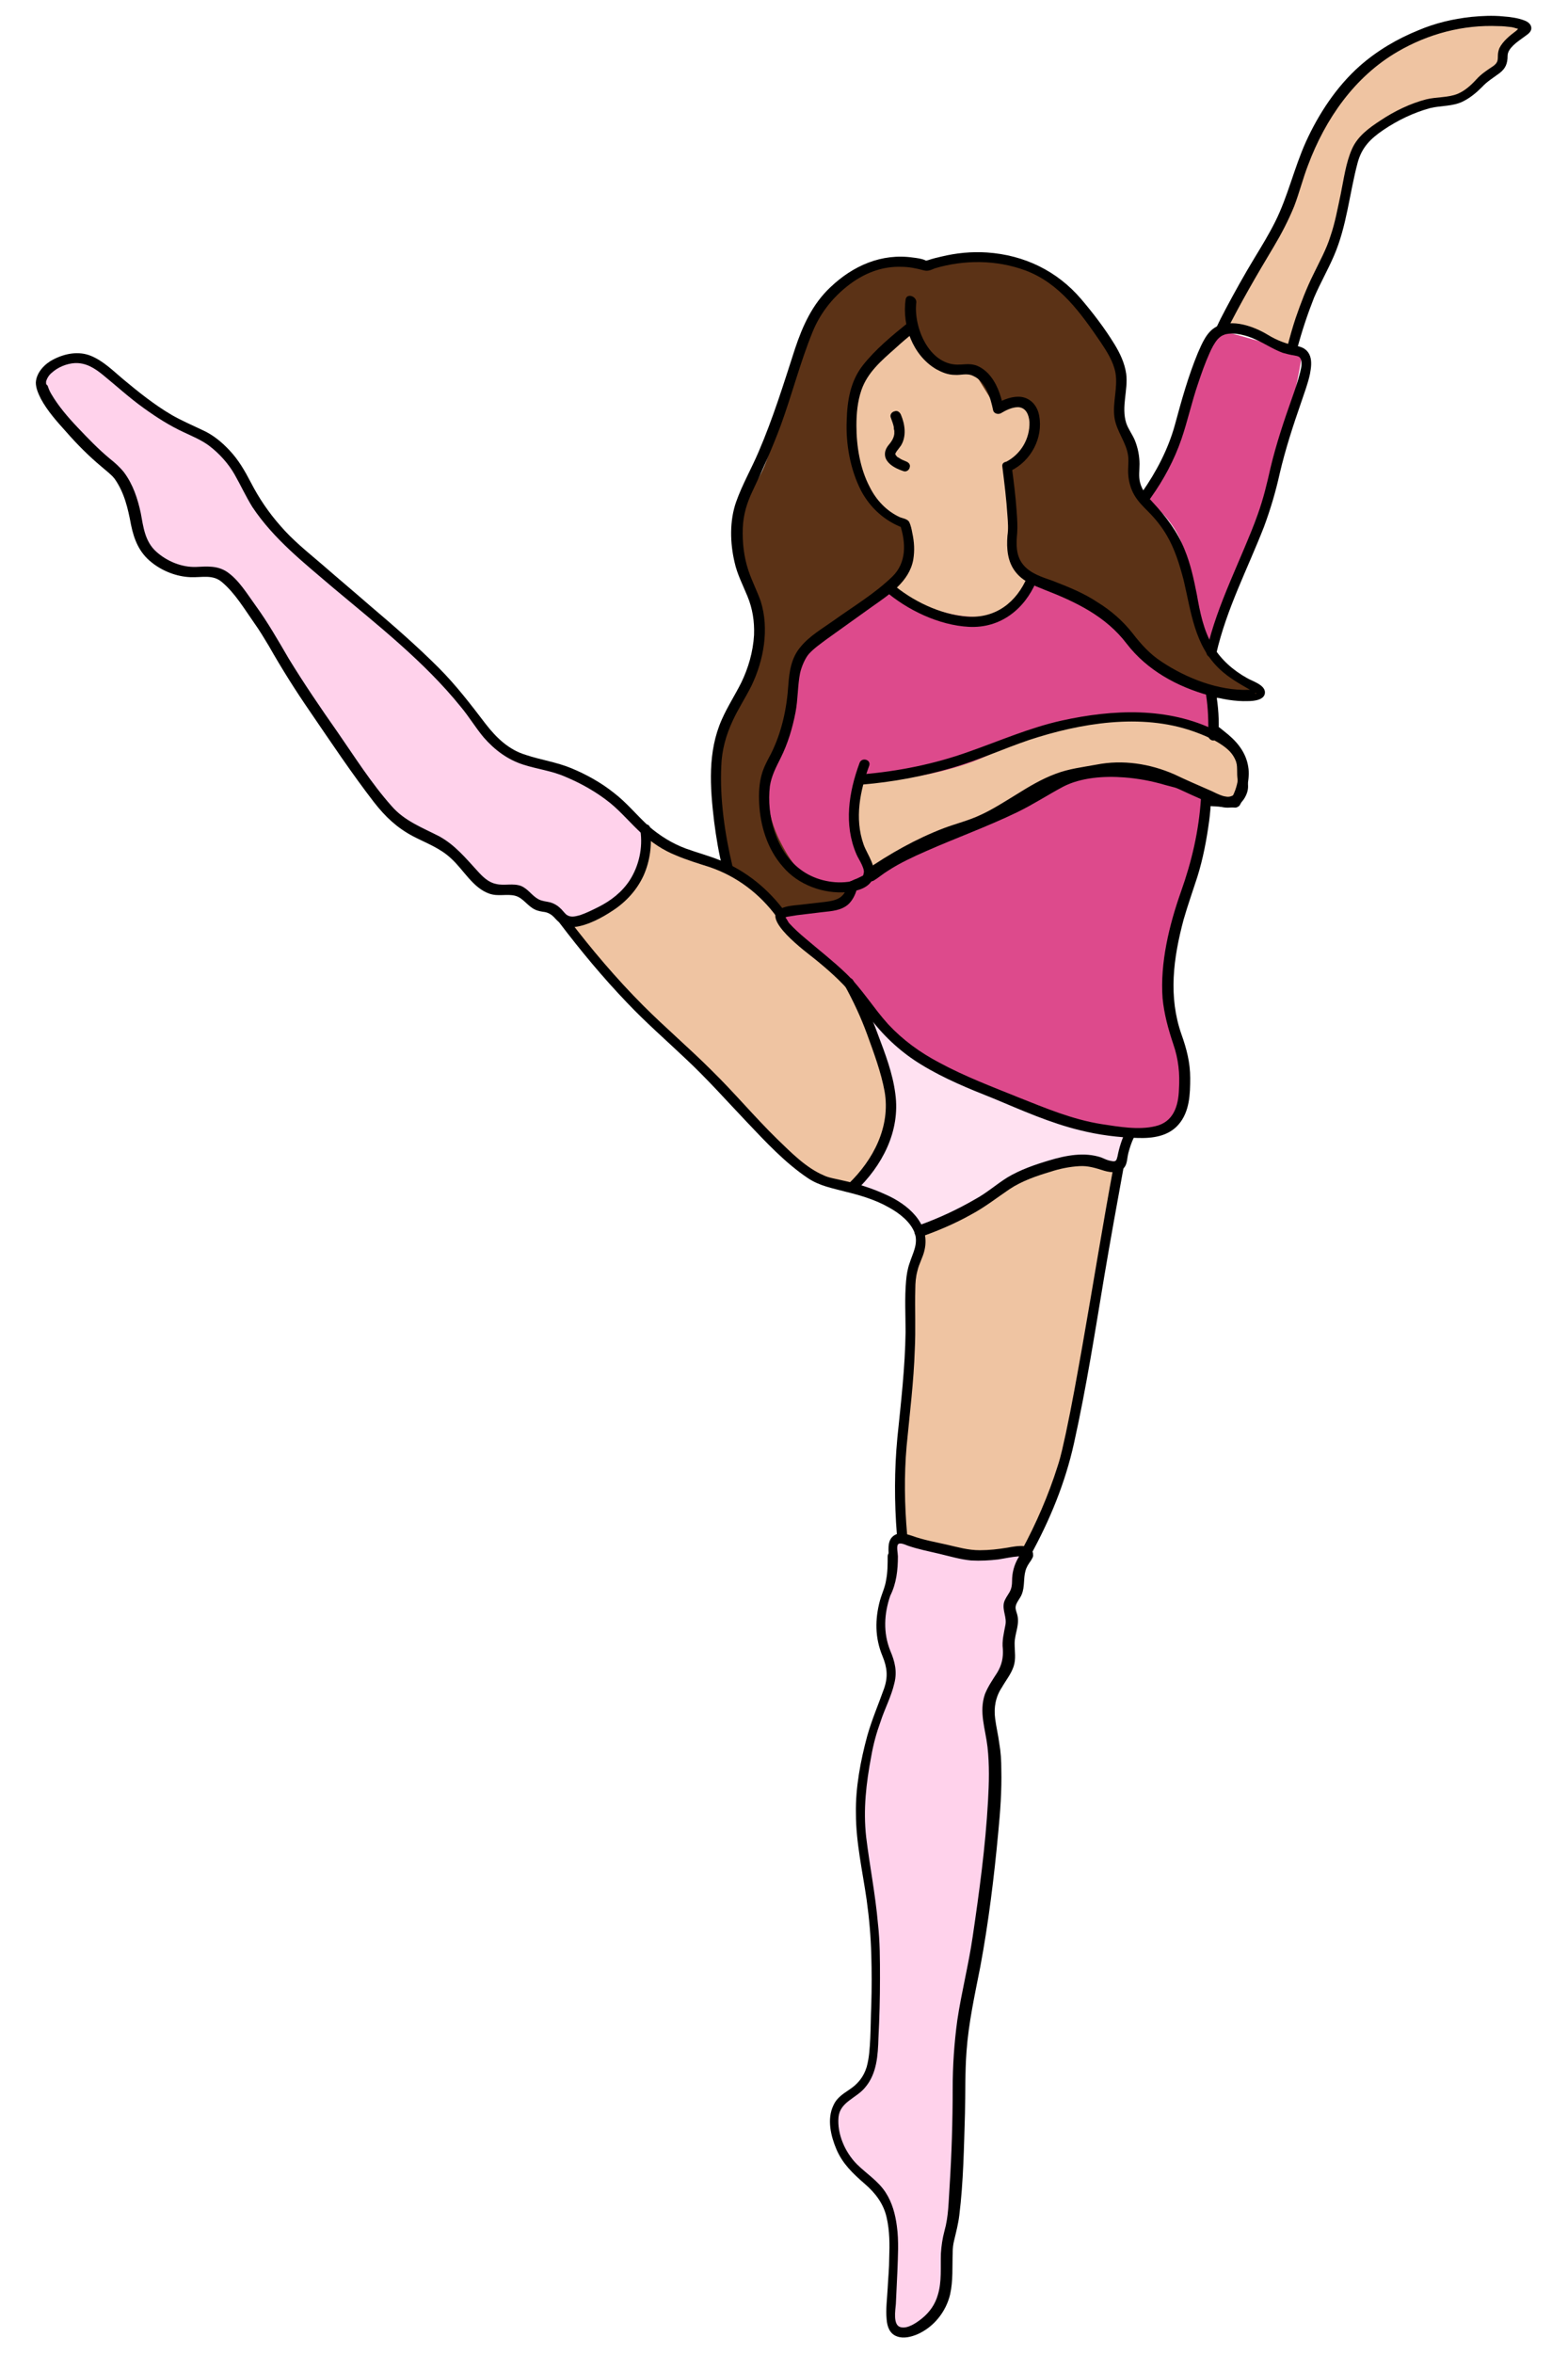 <?xml version="1.0" encoding="UTF-8"?> <svg xmlns="http://www.w3.org/2000/svg" xmlns:xlink="http://www.w3.org/1999/xlink" version="1.1" id="Слой_1" x="0px" y="0px" viewBox="0 0 306.3 459.5" style="enable-background:new 0 0 306.3 459.5;" xml:space="preserve"> <style type="text/css"> .st0{fill:#FFE7DC;} .st1{fill:#FFFFFF;} .st2{fill:#5F9774;} .st3{fill:#00432C;} .st4{fill:#1D1D1B;} .st5{fill:#FFD7E4;stroke:#1D1D1B;stroke-width:0.638;stroke-miterlimit:10;} .st6{fill:#FFAECF;} .st7{fill:#5B3922;} .st8{fill:#EFC4A2;} .st9{fill:#EF629C;} .st10{fill:#A07C48;} .st11{fill:#FFE1F1;} .st12{fill:#DD4A8C;} .st13{fill:#FFA1D5;} .st14{fill:#900B14;} .st15{fill:#CC5A91;} .st16{fill:#FFA4BA;} .st17{fill:#BE1622;} .st18{fill:#AA845B;} .st19{fill:#FFBC00;} .st20{fill:#8E0000;} .st21{fill:#840000;} .st22{fill:#56412C;} .st23{fill:#CA9E67;} .st24{fill:#4C3224;} .st25{fill:#D18BAA;} .st26{fill:#FFD2DC;} .st27{fill:#FFDDB8;} .st28{fill:#F4D0B8;} .st29{fill:#545454;} .st30{fill:#1C1C1C;} .st31{fill:#F2AFD2;} .st32{fill:#E5B7CA;} .st33{fill:#EFAFC8;} .st34{fill:#C47C96;} .st35{fill:#FFD2DC;stroke:#000000;stroke-width:0.4;stroke-miterlimit:10;} .st36{fill:#FFCCE8;} .st37{fill:#FF83B6;} .st38{fill:#B75374;} .st39{fill:#CE6585;} .st40{fill:#ED8AAB;} .st41{fill:#F4F4F4;} .st42{fill:#3C5B47;} .st43{fill:#A67C52;} .st44{fill:#42210B;} .st45{fill:none;stroke:#000000;stroke-width:0;stroke-miterlimit:10;} .st46{fill:#668FAA;} .st47{fill:#FFE1F0;} .st48{fill:#F6F6F6;} .st49{fill:#3A6384;} .st50{fill:#5B3216;} .st51{fill:#FFD2EB;} .st52{fill:#493628;} .st53{fill:#684A35;} .st54{fill:#F7638D;} .st55{fill:#FFF8F9;} .st56{fill:#FFFFFF;stroke:#1D1D1B;stroke-miterlimit:10;} .st57{fill:#5C9159;stroke:#000000;stroke-width:0.4;stroke-miterlimit:10;} .st58{fill:#FFD2E3;} .st59{fill:#FF80AE;} .st60{fill:#FFCCE1;} .st61{fill:#FFE600;} .st62{fill:#D3317A;} .st63{fill:#FFE3EB;} .st64{fill:#7FD672;} .st65{fill:#966A3E;} .st66{fill:#FFABC3;} .st67{fill:#5E3D27;} .st68{fill:#FF80B1;} .st69{fill:#FF6EA9;} .st70{fill:#FFB0C8;} .st71{fill:#E50027;} .st72{fill:#EFD0AF;} .st73{fill:#E04694;} .st74{fill:#FFBDDD;} .st75{fill:#FFB600;} .st76{fill:#568740;} .st77{fill:#890717;} .st78{fill:#FF85B4;} .st79{fill:#990013;} .st80{fill:#BC172B;} .st81{fill:#C62E40;} .st82{fill:#D64C5C;} .st83{fill:#FFC5DA;} .st84{fill:#E5233A;} .st85{fill:#DD588E;} .st86{fill:#FFBDD5;} .st87{fill:#DB7DAA;} .st88{fill:#E8AACB;} .st89{fill:#911323;} .st90{fill:#EA9BC8;} .st91{fill:#EAB868;} .st92{fill:#CC7292;} .st93{fill:#EFA8CA;} .st94{fill:#FFDCF1;} .st95{fill:#FFC7E6;} .st96{fill:#6D3E1F;} .st97{fill:#358750;} </style> <g> <g> <g> <path class="st50" d="M225.4,99.8c0,0,1.6,2,3.8,5.8c2.5,4.2,3.3,8.5,4,11.9c0.4,2.1,0.9,4.7,2.4,8.2c0.2,0.6,0.5,1.1,1,1.8 c2.7,4.3,6.7,6.7,9.6,8.1c-8.6,0.7-17.2,1.4-25.9,2.1c-14.1,15.6-28.3,31.3-42.4,46.9c-10.6,4.3-21.9,2.9-29-3.7 c-4.3-4-6-9-6.7-11.9c-0.9-3.9-1.4-7.2-1.7-9.7c-0.5-4.2-0.8-6.7-0.4-10.1c0.4-3.5,1.4-6,2.2-8.3c2.5-6.7,4.3-6.8,5.5-11.7 c1.1-4.7,0.5-8.6,0.2-10c-0.8-4.8-2.3-4.4-3.4-9.6c-0.5-2.6-1.6-7.7,1-12.5c0.5-1,0.9-1.3,1.6-2.3c3-4.2,3.1-7.4,6-15.6 c0.5-1.4,2.2-6.5,4.8-13c1.6-4.1,2.1-5.3,3.2-6.8c0.9-1.2,3.8-5.1,9.3-6.8c4.9-1.6,9.1-0.7,10.8-0.2c3-1.2,7.7-2.5,13.3-1.8 c9.9,1.3,15.8,8,18.1,10.6c2.3,2.7,5.2,5.9,6.1,10.7c0.7,3.8-0.5,4.5,0.2,9.8c0.7,5,2.2,5.3,3.1,10.6c0.1,0.9,0.4,2.8,1.6,5 C224.1,98.2,224.6,98.8,225.4,99.8z"></path> </g> <g> <path class="st12" d="M236.6,127.4c1.1-3.8,2.8-9.7,5.4-16.9c3.4-9.8,5.2-13.3,7.6-20.7C251,85,252.9,78,254.4,69 c-5.3-1.5-10.6-3-15.9-4.5c-1.1,1.3-2.7,3.3-4.1,6c-2.4,4.6-2.9,8.3-3.6,11.4c-0.9,3.8-2.8,9.1-7.3,15.2c4.4,3.2,6.4,6.5,7.3,8.9 c1.5,3.6,1.1,6,2.3,11.4C234.2,121.9,235.6,125.3,236.6,127.4z"></path> </g> <g> <path class="st8" d="M238.5,64.5c2.4-3.6,6-9.3,9.5-16.9c4.8-10.4,4.7-14.1,9.3-21.9c2.9-4.8,6.7-11.2,13.9-15.7 c10.4-6.6,21.9-5.5,27.1-4.7c-1.3,1-3.1,2.6-4.7,5c-1,1.5-1,2.2-1.9,3.5c-0.6,0.9-2,2.6-5.2,4.4c-5.9,3.2-8.4,1.4-13.8,4.1 c-1.8,0.9-5,2.6-7.1,6.1c-2.1,3.6-0.9,5.7-3.5,12.7c-0.6,1.7-0.6,1.3-1.7,4.2c-2.1,5.4-1.9,5.9-3.4,9.6c-1.6,4-2.4,4.4-3.5,7.9 c-0.6,2-1,3.7-1.2,4.8C247.8,66.6,243.1,65.5,238.5,64.5z"></path> </g> <g> <path class="st8" d="M201.6,113c-2.1-1.2-3-2.6-3.4-3.6c-0.6-1.4-0.3-2.3-0.4-5.8c0-1-0.1-2.4-0.4-5.2c-0.1-1.8-0.4-4.3-0.7-7.3 c0.9-0.4,2.9-1.6,4.1-4c1.3-2.6,1.7-6.9-0.7-8.2c-2.1-1.2-5.1,0.8-5.4,0.9c-1.5-2.5-3.1-5-4.6-7.5c-0.7,0.1-4.5,0.6-8-2 c-3.3-2.4-4-5.9-4.1-6.7c-0.4,0.3-1.1,0.8-1.8,1.4c-2,1.7-3.7,3.3-4.4,4.1c-3.9,4.1-5.2,9.7-5.2,9.7c-1.3,5.5,0.1,9.9,0.9,12.6 c0.7,2.3,1.5,4.6,3.5,6.9c2,2.2,4.4,3.3,5.8,3.8c0.3,0.8,1.6,4,0.4,7.9c-1.2,3.8-4.1,5.7-4.8,6.2c0.3,1.8,1.3,6.8,5.4,10.1 c6.8,5.6,19.2,4.3,23.3-2.6C203.3,119.7,202.2,115.1,201.6,113z"></path> </g> <g> <path class="st8" d="M174.2,177.9c-2.3-1.1-11-5.8-12.9-14.7c-3-13.6,12.5-24.7,14.7-26.2c16.5-11.4,36.8-4.9,49.6-0.8 c0,0,6.3,2,13.5,8c1.2,1,2.6,2.3,3.3,4.4c1.1,3.5-0.5,6.8-1.2,8c-6.1-0.4-12.1-0.8-18.2-1.2C206.8,162.9,190.5,170.4,174.2,177.9 z"></path> <g> <path d="M174.7,177c-6.7-3.4-12.8-9.5-12.8-17.4c0-7.9,5.8-14.6,11.5-19.4c6.7-5.6,14.8-8.5,23.5-8.6c9.6-0.2,18.9,2.5,27.9,5.4 c3.4,1.1,6.5,2.9,9.5,4.8c2.4,1.6,5.5,3.5,6.9,6.3c1.3,2.6,0.6,5.7-0.8,8.1c0.3-0.2,0.6-0.3,0.9-0.5c-4.7-0.3-9.3-0.6-14-0.9 c-1.1-0.1-2.3-0.1-3.4-0.2c-1.2-0.1-2,0.4-3.1,0.9c-2.1,1-4.2,1.9-6.3,2.9c-8.7,4-17.3,8-26,11.9c-4.9,2.3-9.8,4.5-14.7,6.8 c-1.2,0.5-0.2,2.3,1,1.7c8.4-3.9,16.9-7.8,25.3-11.6c4.2-1.9,8.4-3.9,12.7-5.8c2.1-1,4.2-1.9,6.3-2.9c1.1-0.5,2.1-1,3.2-1.5 c1.1-0.5,2.1-0.4,3.3-0.3c5.2,0.3,10.5,0.7,15.7,1c0.3,0,0.7-0.2,0.9-0.5c1.2-2.1,1.9-4.6,1.7-7c-0.3-2.8-1.8-4.9-3.9-6.7 c-3.8-3.2-8.1-6-12.7-7.8c-3.2-1.3-6.7-2.2-10.1-3.1c-5.1-1.4-10.3-2.5-15.6-2.8c-10-0.7-19.8,1.6-27.8,7.8 c-6.1,4.7-12.1,11.2-13.4,19.1c-1.7,9.8,5.2,18,13.5,22.2C174.9,179.3,175.9,177.6,174.7,177z"></path> </g> </g> <g> <path class="st8" d="M199,306.4c2.5-4.8,6.3-12.5,9.3-22.6c4.6-15.2,6.3-30.3,7.5-41.3c0.3-2.4,0.8-7.4,2.5-13.9 c1.5-5.7,3.4-10.2,4.6-13c-14-4.5-31.3-11.5-49.5-22.8c-12.4-7.6-22.7-15.6-31-23c-2.7-0.6-6.4-1.7-10.3-3.8 c-4.9-2.7-8.3-5.9-10.3-8.3c-3.9,7.3-7.7,14.6-11.6,21.9c1.9,2.5,5,6.5,9.1,11.2c9.3,10.5,12.5,11.8,23.6,23.5 c3.4,3.6,6.4,8.3,12.4,12.5c2.5,1.8,4.6,3.2,7.8,4.3c5,1.7,7.5,0.8,10.9,2.9c1.7,1,3.8,2.8,5.6,6.6c-0.5,2.2-1.2,5.6-1.7,9.8 c-0.8,6.9-0.2,10.5-0.5,17.6c-0.2,6.8-0.9,9.3-1.4,14.5c-0.6,6.6-0.7,16.2,1.6,28.4C184.8,309.4,191.9,307.9,199,306.4z"></path> </g> <g> <path class="st11" d="M166.4,231.9c1.9,0.2,6.6,1,10.4,4.8c1.3,1.3,2.2,2.7,2.8,3.8c7.7-4,13.1-6.9,16.5-8.7 c4.7-2.5,7.6-4,11.8-4.7c4.4-0.7,8.2-0.1,10.7,0.5c1.5-4,2.9-8,4.4-12c-18.5-7.9-37-15.7-55.6-23.6c0.5,1.4,1.2,3.6,2.1,6.2 c2.7,8.3,4.1,12.5,4.3,14.7C174.2,216.2,174,222.7,166.4,231.9z"></path> </g> <g> <path class="st12" d="M169.6,171.2c0-0.4-0.1-1.1-0.2-1.9c-0.4-2.3-1.2-3.4-1.7-4.9c-1.1-2.8-0.9-5.3-0.8-6.3 c0.1-1.2,0.4-3.3,1.6-5.6c3.9,0,9.9-0.4,16.9-2.3c8.6-2.3,9.6-4.5,19.7-7.6c7.4-2.3,14-4.2,22.1-2.6c4.3,0.9,7.6,2.4,9.8,3.7 c-0.1-2.7-0.3-5.5-0.4-8.2c-4.9-2-8.5-4.3-10.8-6c-6.1-4.6-7.6-8.2-13.4-11.9c-4.1-2.6-8-3.8-10.7-4.4c-0.8,2.2-1.9,3.6-2.9,4.5 c-5,4.5-15.2,3.4-25.2-3c-2.5,1.7-4.6,3.1-6.1,4.2c-4.3,3-6.3,4.7-7.7,6c-1.7,1.5-2.6,2.3-3.1,3.1c-2,3-1.6,5.9-1.8,8.9 c-0.5,8-4.8,8.1-5.1,15.6c-0.2,5.8,1.7,9.9,2.3,11.2c1.3,2.6,4.4,9,10.3,9.7C165.6,173.7,168.3,172.1,169.6,171.2z"></path> </g> <g> <path class="st12" d="M166.6,173c0-0.2,0.4-0.4,0.8-0.6c3.4-1.4,3.8-2.5,7.7-4.6c4.7-2.6,12.4-5.4,18.7-8.2 c13.1-5.7,11.9-7.3,18.2-8.5c7.5-1.3,13.1,0.3,17.3,1.5c3.3,0.9,6,1.7,6.2,3.3c0.4,2.4-4.9,5.1-12.7,8.7 c-19.6,9.1-29.6,13.6-37.3,13.3C176.8,177.6,166.5,174.3,166.6,173z"></path> <g> <path d="M167.5,173.5c0.2-0.3,1.5-0.6,1.8-0.8c0.4-0.2,0.9-0.5,1.3-0.7c1-0.6,1.9-1.4,2.9-2c2.3-1.5,4.9-2.7,7.4-3.8 c5.9-2.6,12-4.8,17.8-7.6c3.1-1.5,6-3.4,9-5c3.5-1.8,8-2.1,11.9-1.8c2.7,0.2,5.4,0.7,8.1,1.5c1.2,0.3,2.3,0.6,3.5,1 c0.9,0.3,2.9,0.7,3.4,1.7c0.6,1.2-1.9,2.5-2.6,3c-2.5,1.6-5.1,2.8-7.8,4.1c-5.8,2.7-11.7,5.5-17.7,8c-4.1,1.8-8.2,3.5-12.5,4.7 c-3.9,1.1-7.6,1.4-11.7,1c-3.3-0.4-6.6-1-9.8-1.9c-1.2-0.3-2.4-0.7-3.6-1.2c-0.4-0.2-0.7-0.3-1.1-0.5c-0.5-0.3-0.3-0.4-0.3,0 c0-1.3-2-1.3-2,0c0,1.5,2.1,2.2,3.2,2.6c2.7,1.1,5.5,1.7,8.3,2.3c4.6,0.9,9.3,1.4,13.9,0.5c4.2-0.8,8.2-2.3,12.1-3.9 c5.9-2.4,11.7-5.1,17.6-7.8c3.4-1.6,6.8-3.1,10-4.8c1.8-1,4-2.1,5.2-3.9c3.2-4.6-6-6.3-8.7-7c-5.6-1.5-11.6-1.9-17.3-0.4 c-2.8,0.7-5,2.3-7.5,3.7c-6.3,3.6-13.1,6.1-19.7,8.9c-3.3,1.4-6.7,2.8-9.7,4.7c-1.2,0.7-2.3,1.6-3.5,2.4c-0.6,0.4-1.3,0.7-1.9,1 c-0.7,0.3-1.5,0.5-1.9,1.2C165.1,173.6,166.8,174.6,167.5,173.5z"></path> </g> </g> <g> <path class="st12" d="M166.6,173c-0.3,1.5-0.9,2.4-1.4,2.8c-1.3,1.3-3,1.2-8.3,1.8c-3.8,0.4-4.2,0.7-4.3,1 c-0.8,1.7,4.4,5.5,8.3,8.8c10,8.4,8,10.4,15.7,16.8c5.3,4.4,13.3,7.6,29.3,13.9c0.8,0.3,5.5,2.1,11.9,2.8 c4.9,0.5,8.9,0.8,11.4-1.7c2.2-2.1,2.2-5.3,2.2-8.5c0-6.4-2.1-7.6-3.1-13.6c-1.2-7.4,0.7-14,2.4-19.9c1.1-3.8,1.7-4.4,2.8-8.6 c1.3-5.2,1.8-9.7,2-12.7"></path> <g> <path d="M165.6,172.7c-0.6,2.6-2,3.1-4.4,3.4c-1.7,0.2-3.5,0.4-5.2,0.6c-1.1,0.1-2.2,0.2-3.2,0.6c-4.9,1.7,5.1,8.9,6.3,9.9 c2.6,2.1,5.1,4.3,7.3,6.9c1.4,1.6,2.6,3.3,3.8,5c2.7,3.5,6,6.5,9.8,8.8c4.4,2.7,9.3,4.7,14.1,6.6c5.5,2.3,11.1,4.8,16.9,6.2 c3.6,0.9,7.4,1.4,11.2,1.5c2.9,0.1,6-0.3,8-2.6c2.2-2.5,2.3-6,2.3-9.1c0-3-0.7-5.7-1.7-8.5c-2.6-7.4-1.6-14.9,0.4-22.4 c0.8-2.8,1.8-5.6,2.7-8.4c1.1-3.5,1.8-7.2,2.3-10.9c0.2-1.5,0.3-2.9,0.4-4.4c0.1-1.3-1.9-1.3-2,0c-0.4,6.3-1.8,12.3-3.9,18.2 c-2.3,6.5-4.1,13.9-3.6,20.8c0.3,3.1,1.1,6,2.1,9c1,2.9,1.3,5.7,1.1,8.8c-0.1,3.3-1.1,6.4-4.6,7.2c-3.3,0.8-7.2,0.1-10.5-0.4 c-5.7-0.9-10.9-3.1-16.2-5.2c-5.2-2.1-10.5-4.1-15.5-6.8c-3.8-2-7.1-4.4-10-7.5c-2.9-3.2-5.1-6.9-8.2-9.9 c-2.5-2.4-5.2-4.5-7.9-6.8c-1.2-1-2.3-2-3.3-3.1c-0.2-0.3-0.5-0.9-0.7-1.1c-0.1-0.1-0.2,0.2-0.2,0.1c0,0,0.3-0.1,0.6-0.2 c0.6-0.1,1.3-0.2,1.9-0.3c1.7-0.2,3.3-0.4,5-0.6c1.8-0.2,3.7-0.3,5.1-1.6c0.9-0.9,1.4-2.1,1.7-3.3 C167.8,172,165.9,171.5,165.6,172.7L165.6,172.7z"></path> </g> </g> <g> <g> <path d="M195.8,91.1c0.4,3.2,0.8,6.4,1,9.6c0.1,1.3,0.2,2.6,0,3.9c-0.2,2.5,0,5.1,1.6,7.1c1.4,1.8,3.5,2.6,5.5,3.4 c6.2,2.4,12.1,5.2,16.2,10.6c4,5.2,9.9,8.4,16.1,10.1c2.4,0.7,5.1,1.2,7.6,1.1c1.1,0,3.3-0.2,3.3-1.7c0-1.5-2.5-2.2-3.5-2.8 c-2.7-1.5-5.1-3.6-6.7-6.3c-1.8-3-2.5-6.6-3.1-10c-0.6-3-1.2-5.9-2.4-8.8c-1.4-3.5-3.6-6.4-6.2-9.2c-1.1-1.2-2.1-2.3-2.5-3.9 c-0.3-1.2-0.1-2.3-0.1-3.6c0-1.5-0.3-3.1-0.9-4.6c-0.5-1.2-1.3-2.2-1.7-3.4c-1-3.2,0.4-6.4,0-9.6c-0.3-2.1-1.2-4-2.3-5.8 c-1.9-3.1-4.2-6.1-6.5-8.8c-4.7-5.5-11.1-8.6-18.4-9.1c-3-0.2-6,0.1-8.9,0.8c-0.9,0.2-1.7,0.4-2.6,0.7c-0.1,0-0.3,0.1-0.4,0.1 c-0.1,0,0.2,0.1-0.2-0.1c-0.7-0.3-1.5-0.4-2.3-0.5c-6.2-0.9-11.8,1.6-16.2,5.8c-3.5,3.3-5.4,7.5-6.9,12 c-2.2,6.8-4.3,13.6-7.1,20.1c-1.4,3.3-3.2,6.4-4.4,9.8c-1.3,3.7-1.2,8-0.3,11.8c0.5,2.3,1.6,4.4,2.5,6.6c1,2.4,1.4,4.9,1.3,7.6 c-0.2,3.3-1.1,6.4-2.5,9.3c-1.2,2.4-2.7,4.7-3.8,7.2c-2.8,6.3-2.3,13.2-1.5,19.9c0.4,3.1,0.9,6.2,1.7,9.3 c0.3,1.2,2.2,0.7,1.9-0.5c-1.5-6.3-2.5-13.1-2.2-19.6c0.1-3.1,0.9-6,2.2-8.8c1.1-2.4,2.5-4.5,3.7-6.9c2.4-5,3.5-11.1,1.8-16.5 c-0.7-2-1.7-3.9-2.4-6c-0.9-2.7-1.2-5.5-1.1-8.3c0.1-2.6,0.8-4.9,1.9-7.2c2-4.2,3.9-8.5,5.5-12.8c2.2-6,3.8-12.3,6.2-18.2 c1.6-4,4.4-7.4,8-9.9c2.8-1.9,5.9-3,9.3-2.9c1.6,0,3,0.3,4.5,0.7c0.8,0.2,1.4-0.1,2.1-0.4c5.7-1.7,12-1.7,17.7,0.4 c6.7,2.5,10.8,8.3,14.7,14c1.2,1.8,2.5,3.8,2.9,6c0.5,2.9-0.6,5.8-0.2,8.7c0.4,2.8,2.4,4.9,2.7,7.7c0.1,1.2-0.1,2.3,0,3.5 c0.1,1.4,0.5,2.8,1.2,4c0.7,1.2,1.7,2.2,2.7,3.2c1.4,1.4,2.6,2.9,3.6,4.6c1.6,2.7,2.5,5.7,3.3,8.7c1.5,6.3,2.1,12.8,7.1,17.5 c1.7,1.6,3.8,2.8,5.9,4c0.3,0.2,0.6,0.4,0.9,0.5c0,0,0.1,0.1,0.2,0.1c0.2,0-0.1,0.6-0.1-0.2c0-0.1,0.2-0.6,0.1-0.6 c0,0,0.1,0,0,0c-0.1,0-0.3,0.1-0.4,0.1c-0.3,0.1-0.7,0.1-1,0.1c-5.9,0.2-12.2-2.3-17-5.5c-2.3-1.5-4-3.4-5.7-5.6 c-1.9-2.4-4.2-4.4-6.8-6c-2.7-1.8-5.7-3-8.8-4.2c-2-0.7-4.3-1.4-5.7-3.1c-1.5-1.8-1.4-4.1-1.2-6.2c0.1-1.4,0-2.8-0.1-4.2 c-0.2-3-0.6-6.1-1-9.1C197.6,89.9,195.6,89.9,195.8,91.1L195.8,91.1z"></path> </g> </g> <g> <g> <path d="M176.9,58.5c-0.7,5.1,1.4,10.9,6,13.6c1.1,0.6,2.3,1.1,3.6,1.1c1.2,0.1,2.4-0.4,3.6,0.2c2.5,1.1,3.4,4.3,3.9,6.7 c0.1,0.6,0.9,0.9,1.5,0.6c1-0.6,2.2-1.2,3.4-1.2c1.6,0.1,2.1,1.6,2.2,2.9c0.1,3.3-1.7,6.3-4.6,7.8c-1.2,0.6-0.1,2.3,1,1.7 c3.9-1.9,6.3-6.4,5.5-10.7c-0.3-1.8-1.5-3.4-3.5-3.7c-1.7-0.2-3.5,0.5-5,1.4c0.5,0.2,1,0.4,1.5,0.6c-0.5-2.4-1.3-4.8-3-6.6 c-0.8-0.8-1.8-1.5-2.9-1.7c-1-0.2-2,0-3.1,0c-5.6-0.1-8.6-7.4-8-12.2C179,57.8,177.1,57.2,176.9,58.5L176.9,58.5z"></path> </g> </g> <g> <g> <path d="M177.4,63c-3.1,2.5-6.4,5.2-8.9,8.4c-2.4,3.1-3,6.9-3.1,10.7c-0.2,4.6,0.7,9.6,2.8,13.7c1.8,3.4,4.7,6,8.3,7.3 c-0.2-0.2-0.5-0.5-0.7-0.7c1.2,3.6,1.3,7.5-1.5,10.2c-3.4,3.3-7.6,5.8-11.5,8.6c-2.1,1.5-4.7,3-6.4,5.1 c-1.8,2.1-2.2,4.7-2.4,7.4c-0.3,4.7-1.3,9.3-3.4,13.5c-0.7,1.3-1.4,2.6-1.8,4c-0.5,1.8-0.6,3.7-0.5,5.6c0.2,4.4,1.6,9,4.6,12.4 c3,3.6,8,5.4,12.6,5c1.8-0.2,4-0.7,4.9-2.4c1.2-2.2-1-4.9-1.7-6.9c-1.8-5.1-0.7-10.5,1.1-15.4c0.4-1.2-1.5-1.7-1.9-0.5 c-2.1,5.7-3.1,12-0.6,17.8c0.4,1,2,3.1,1.3,4.2c-0.5,0.9-2.1,1.1-3,1.2c-3.2,0.4-6.7-0.5-9.2-2.4c-4.8-3.5-6.7-10.6-6-16.3 c0.3-2,1.2-3.7,2.1-5.5c1.4-2.8,2.3-5.8,2.9-8.9c0.5-2.6,0.4-5.2,0.9-7.7c0.3-1.3,1-2.9,1.7-3.7c1-1.1,2.3-2,3.5-2.9 c2.9-2.1,5.9-4.2,8.8-6.3c3.4-2.4,7.3-4.9,8.1-9.2c0.3-1.8,0.2-3.5-0.2-5.3c-0.1-0.6-0.3-1.5-0.6-2.1c-0.4-0.6-1.3-0.7-1.8-0.9 c-2.6-1.2-4.6-3.3-5.9-5.9c-1.9-3.6-2.6-8-2.6-12c0-2.3,0.2-4.7,1-7c1.2-3.4,3.9-5.7,6.5-8c1.3-1.2,2.6-2.3,4-3.4 C179.8,63.6,178.3,62.2,177.4,63L177.4,63z"></path> </g> </g> <g> <g> <path d="M170.1,172.1c4.6-3.1,9.4-5.9,14.5-8c2-0.8,4.1-1.3,6.1-2.1c2.7-1,5.2-2.4,7.6-4c2.2-1.4,4.4-2.8,6.8-3.9 c2.9-1.4,5.8-1.8,8.9-2.4c3.3-0.6,6.3-0.7,9.6,0c1.7,0.4,3.4,0.9,5,1.6c2.8,1.3,5.6,2.6,8.5,3.8c2.5,1,5,1,6.3-1.8 c0.5-1.1,0.5-2,0.2-3.2c-0.4-1.5,0-2.9-0.6-4.4c-1-2.3-3.3-3.9-5.4-5c-9.4-4.7-20.2-4.2-30.2-2c-6.3,1.4-12.2,4-18.2,6.1 c-6.7,2.4-13.7,3.8-20.8,4.4c-1.3,0.1-1.3,2.1,0,2c6-0.5,11.9-1.6,17.7-3.3c5.1-1.5,9.9-3.7,14.9-5.4c10-3.3,21.9-5.3,32.1-1.7 c2,0.7,4.1,1.6,5.8,2.8c1,0.7,1.9,1.6,2.4,2.6c0.6,1.3,0.2,2.8,0.5,4.2c0.3,1.1,0,2.7-1.4,3.1c-1.2,0.4-3.1-0.8-4.1-1.2 c-2.3-1-4.6-2-6.9-3.1c-4.8-2.1-10.1-2.9-15.2-1.9c-2.7,0.5-5.4,0.8-8,1.8c-2.7,1-5.2,2.5-7.6,4c-2.3,1.4-4.6,2.9-7,4 c-2.3,1.1-4.8,1.7-7.2,2.6c-5.5,2.1-10.6,5-15.4,8.3C168.1,171.1,169.1,172.8,170.1,172.1L170.1,172.1z"></path> </g> </g> <g> <g> <path d="M235.6,135.7c0.4,2.6,0.5,5.3,0.4,7.9c0,0.5,0.5,1,1,1c0.6,0,1-0.5,1-1c0.2-2.8,0-5.7-0.5-8.5c-0.1-0.5-0.7-0.8-1.2-0.7 C235.7,134.6,235.5,135.1,235.6,135.7L235.6,135.7z"></path> </g> </g> <g> <g> <path d="M223.9,97.7c1.3,0,1.3-2,0-2C222.6,95.7,222.6,97.7,223.9,97.7L223.9,97.7z"></path> </g> </g> <g> <g> <path d="M224.8,97.2c2.5-3.5,4.6-7.4,6-11.5c1.2-3.5,2-7.2,3.2-10.7c0.7-2.1,1.4-4.1,2.3-6.1c0.4-0.9,0.9-1.9,1.6-2.7 c0.5-0.5,0.8-0.7,1.4-0.9c1.9-0.5,4.3,0.2,6,1c1.8,0.8,3.4,1.9,5.3,2.6c0.7,0.2,1.5,0.4,2.2,0.5c0.4,0.1,0.8,0.1,1.1,0.4 c0.6,0.7,0.3,2,0.1,2.8c-0.4,1.7-1,3.4-1.6,5.1c-1.6,4.5-3.1,9-4.2,13.6c-0.7,3.1-1.4,6.1-2.5,9.1c-3.2,8.9-7.9,17.4-10,26.7 c-0.3,1.3,1.6,1.8,1.9,0.5c2-8.7,6.1-16.5,9.3-24.7c1.3-3.5,2.3-6.9,3.1-10.5c1.1-4.7,2.6-9.3,4.2-13.9c0.6-1.8,1.3-3.6,1.7-5.5 c0.2-1.1,0.4-2.4,0-3.5c-0.4-1.1-1.3-1.7-2.4-1.9c-2.1-0.4-4-1.1-5.8-2.2c-2.8-1.7-7-3.2-10.1-1.6c-1.9,1-2.8,3.3-3.6,5.1 c-1.9,4.6-3.2,9.3-4.5,14.1c-1.3,4.7-3.6,9.1-6.4,13.1C222.3,97.2,224,98.2,224.8,97.2L224.8,97.2z"></path> </g> </g> <g> <g> <path d="M239.4,65c2.9-5.8,6.1-11.3,9.4-16.8c1.5-2.5,2.9-5.2,4-7.9c1-2.6,1.7-5.4,2.7-8c3.4-9.1,9.1-17.3,17.5-22.2 c6-3.5,12.8-5.3,19.7-5c0.9,0,1.7,0.1,2.6,0.2c0.6,0.1,1.2,0.4,1.8,0.4c0.1,0,0.2,0.1,0.3,0.1c0-0.3,0-0.6,0.1-0.9 c0,0,0,0-0.1,0.1c0,0-0.1,0.1-0.1,0.1c-0.4,0.1-0.8,0.6-1.1,0.9c-1.2,0.9-2.6,2-3.3,3.4c-0.2,0.5-0.3,1-0.3,1.6 c0,0.9-0.1,1.3-0.9,1.9c-1.2,0.8-2.3,1.5-3.3,2.6c-1,1.1-2.2,2.2-3.6,2.8c-1.9,0.8-4.2,0.6-6.2,1.1c-3.1,0.8-6.2,2.3-8.9,4.1 c-2.3,1.5-4.5,3.1-5.6,5.6c-1.2,2.7-1.6,5.9-2.2,8.8c-0.6,2.8-1.1,5.6-2,8.2c-0.8,2.6-2.1,4.9-3.3,7.4c-1.4,2.8-2.5,5.7-3.5,8.6 c-0.6,1.8-1.1,3.6-1.6,5.5c-0.3,1.2,1.6,1.8,1.9,0.5c0.9-3.4,2-6.7,3.3-10c1.2-2.8,2.7-5.4,3.9-8.2c2.5-5.8,3-12.1,4.6-18.1 c0.8-3,2.5-4.7,5-6.4c2.8-1.9,5.9-3.4,9.2-4.3c2.1-0.5,4.4-0.3,6.4-1.3c1.4-0.7,2.6-1.7,3.7-2.8c1-1.1,2.2-1.8,3.4-2.7 c1.2-0.9,1.6-1.9,1.6-3.4c0-1.5,2-2.8,3.1-3.6c0.5-0.4,1.3-0.8,1.5-1.5c0.2-0.9-0.5-1.5-1.3-1.8c-1.3-0.5-2.8-0.7-4.2-0.8 c-2-0.2-4.1-0.1-6.2,0.1c-3.6,0.4-7,1.2-10.3,2.6c-4.2,1.7-8.1,4-11.5,7c-4.5,4-8,9.3-10.5,14.8c-2.3,5.1-3.5,10.6-6,15.6 c-1.2,2.4-2.6,4.7-4,7c-2,3.3-3.9,6.7-5.7,10.1c-0.7,1.3-1.3,2.5-1.9,3.8C237.1,65.1,238.8,66.1,239.4,65L239.4,65z"></path> </g> </g> <g> <g> <path d="M172.8,115.3c4.4,3.8,10.6,6.8,16.5,7.1c6.1,0.3,10.8-3.4,13.1-8.8c0.5-1.2-1.2-2.2-1.7-1c-2.1,5-6.2,8.2-11.8,7.8 c-5.2-0.4-10.8-3.1-14.7-6.5C173.3,113.1,171.9,114.5,172.8,115.3L172.8,115.3z"></path> </g> </g> <g> <path class="st51" d="M126,162c-2.8-2.6-4.2-4.8-8.7-7.8c-2.9-1.9-5.5-3-6.2-3.3c-4.9-2.1-6.9-1.7-10-3c-4.5-1.9-6.7-5.4-8.8-8.3 c-5.8-7.9-13.9-14.8-30.1-28.6c-3.9-3.3-6.6-5.4-9.8-9.5c-5-6.3-4.1-8.2-8.2-12.7c-4.9-5.4-6.8-3.3-16-10.2 c-7.3-5.4-9.3-9-13.7-8.7c-2.7,0.2-5.8,1.9-6.5,4.3c-0.2,0.8-0.5,3,7.2,11.2c6.3,6.7,6.6,5.4,8.5,8.3c4,6.5,1.6,11.4,6.3,15.2 c2.4,1.9,5.2,2.6,5.2,2.6c3.4,0.8,4.6-0.4,7.2,0.5c1.4,0.5,2.5,1.4,5.7,5.7c3.8,5.2,5.3,8,5.3,8c3.3,6.1,7.3,11.8,15.2,23.2 c6.3,9.1,7.9,10.4,8.8,11.2c5.2,4.1,7.5,3,12.2,7.7c3,3,4.3,5.8,7.5,6.2c1.9,0.2,3.4-0.5,5.2,0.7c1.2,0.8,1.4,1.7,3,2.3 c1.1,0.5,1.5,0.2,2.5,0.7c1.4,0.7,1.6,1.6,2.5,2.2c1.5,0.9,3.7,0,5.5-0.8c2.4-1.1,7.1-3.2,9.3-8.7 C126.4,166.8,126.2,163.6,126,162"></path> <g> <path d="M126.7,161.3c-2.3-2.1-4.3-4.6-6.8-6.5c-2.5-2-5.4-3.6-8.3-4.8c-2.9-1.2-5.9-1.6-8.9-2.6c-3.3-1-5.7-3.3-7.8-6 c-2.9-3.8-5.8-7.6-9.2-11c-4.3-4.3-8.9-8.3-13.5-12.2c-3.1-2.7-6.2-5.3-9.3-8c-2.8-2.4-5.7-4.7-8.1-7.5 c-2.3-2.6-4.2-5.4-5.8-8.5c-1.2-2.3-2.4-4.4-4.2-6.3c-1.5-1.6-3.2-3-5.2-3.9c-2.1-1-4.2-1.9-6.1-3c-3.4-2-6.5-4.5-9.5-7 c-1.9-1.6-3.8-3.5-6.2-4.5c-2.4-1-5.1-0.5-7.4,0.7C8.8,71,7.1,72.7,7,74.7c0,1.1,0.5,2.2,1,3.2c1.3,2.4,3.2,4.5,5,6.5 c2.1,2.4,4.4,4.7,6.8,6.7c0.9,0.8,1.9,1.5,2.6,2.4c1.9,2.7,2.6,5.8,3.2,9c0.6,2.9,1.6,5.4,4,7.3c2.1,1.7,4.9,2.8,7.6,2.9 c2.2,0.1,4.4-0.6,6.2,1c2.5,2.1,4.4,5.3,6.3,8c1,1.4,1.9,2.9,2.8,4.4c2.5,4.4,5.2,8.7,8.1,12.9c4.1,6,8.1,12,12.5,17.7 c2.2,2.8,4.4,4.9,7.6,6.6c2.7,1.4,5.3,2.3,7.5,4.4c2.4,2.2,4.2,5.7,7.4,6.8c1.7,0.6,3.4,0,5,0.4c1.6,0.4,2.4,2,3.9,2.7 c0.6,0.3,1.3,0.4,2,0.5c0.9,0.2,1.5,0.7,2.1,1.4c1,1.1,2.2,1.6,3.7,1.5c2.5-0.3,5.3-1.8,7.4-3.2c2.6-1.7,4.7-4,6-6.8 c1.3-2.9,1.7-6.1,1.3-9.3c-0.2-1.3-2.1-0.7-1.9,0.5c0.5,3.4-0.3,6.9-2.1,9.7c-1.5,2.3-3.7,4-6.1,5.2c-1.2,0.6-2.4,1.2-3.6,1.6 c-0.8,0.2-1.7,0.5-2.5,0c-0.5-0.3-0.9-1-1.4-1.4c-0.5-0.5-1.2-0.9-1.9-1.1c-0.8-0.2-1.5-0.2-2.3-0.6c-1.3-0.7-2-2-3.4-2.6 c-1.6-0.6-3.3,0-4.9-0.4c-1.5-0.3-2.6-1.4-3.6-2.5c-2.3-2.5-4.4-5.1-7.5-6.8c-3.3-1.7-6.8-3-9.3-5.9c-4-4.5-7.2-9.6-10.6-14.5 c-3.3-4.7-6.5-9.4-9.5-14.3c-2.1-3.6-4.1-7.1-6.5-10.4c-1.6-2.2-3.2-4.9-5.5-6.5c-1.9-1.3-4-1.1-6.1-1c-2.8,0.1-5.7-1.1-7.8-3 c-2.2-2-2.5-4.8-3-7.5c-0.6-2.8-1.5-5.6-3.3-8c-0.8-1-1.7-1.8-2.7-2.6c-2.3-1.9-4.3-4-6.3-6.1c-1.9-2-3.8-4.2-5.2-6.6 c-0.3-0.5-0.5-1-0.7-1.6C9,75,9,75.1,9,74.6c0,0.2,0,0.1,0-0.1c0.2-0.7,0.6-1.3,1.1-1.7c1.2-1.1,2.9-1.8,4.5-1.9 c2.2-0.1,3.9,1,5.5,2.3c2.7,2.2,5.2,4.5,8,6.5c2.5,1.8,5,3.4,7.8,4.7c1.7,0.8,3.4,1.5,4.9,2.6c2,1.5,3.8,3.5,5,5.6 c1.2,2.1,2.2,4.3,3.5,6.4c4.2,6.3,10.1,10.9,15.7,15.7C73.7,122,82.9,129.2,90,138c1.6,1.9,2.9,4.1,4.5,6 c2.1,2.4,4.6,4.3,7.7,5.3c2.8,0.9,5.6,1.2,8.3,2.4c3.1,1.3,6.1,3,8.7,5.1c2.2,1.8,4.1,4.1,6.2,6 C126.2,163.6,127.7,162.2,126.7,161.3L126.7,161.3z"></path> </g> </g> <g> <g> <path d="M153.4,178.1c-3.3-4.5-7.6-8-12.7-10.1c-2.2-0.9-4.5-1.5-6.7-2.3c-2.7-1-5.1-2.5-7.3-4.4c-1-0.9-2.4,0.6-1.4,1.4 c2,1.8,4.2,3.3,6.7,4.3c2.1,0.9,4.4,1.6,6.6,2.3c5.3,1.8,9.8,5.2,13.1,9.7C152.5,180.1,154.2,179.1,153.4,178.1L153.4,178.1z"></path> </g> </g> <g> <g> <path d="M109.3,180.2c4.1,5.4,8.5,10.7,13.2,15.6c3.6,3.8,7.5,7.2,11.3,10.8c4.3,4,8.1,8.3,12.1,12.5c3.7,3.9,7.5,8,12,11 c2.3,1.5,4.7,1.9,7.3,2.6c2.9,0.7,5.9,1.6,8.5,3.1c2,1.1,4.2,2.8,5,5c0.7,2.1-0.4,3.9-1,5.8c-0.4,1.1-0.6,2.3-0.7,3.5 c-0.3,3.3-0.1,6.7-0.1,10c-0.1,6.9-0.9,13.8-1.6,20.6c-0.6,6.3-0.6,12.6-0.1,18.9c0.1,1.3,2.1,1.3,2,0 c-0.5-5.7-0.6-11.5-0.1-17.2c0.6-6.3,1.4-12.6,1.6-18.9c0.2-3.9,0-7.9,0.1-11.8c0-1.2,0.1-2.4,0.4-3.5c0.3-1.4,1.1-2.7,1.4-4.1 c1.2-5.2-3.3-9-7.7-10.9c-2.6-1.2-5.5-2.1-8.3-2.7c-1.2-0.3-2.7-0.5-3.7-1c-3.5-1.5-6.4-4.5-9.1-7.1c-4.4-4.3-8.4-9.1-12.8-13.4 c-4.3-4.3-9-8.3-13.3-12.6c-5.3-5.3-10.2-11.1-14.7-17C110.3,178.1,108.5,179.1,109.3,180.2L109.3,180.2z"></path> </g> </g> <g> <g> <path d="M165,192.4c1.7,3.1,3.2,6.3,4.4,9.6c1.3,3.6,2.7,7.3,3.4,11.1c1.2,6.9-2.2,13.4-7.1,18.1c-0.9,0.9,0.5,2.3,1.4,1.4 c5.2-4.9,8.8-11.7,7.8-19c-0.5-4-2-7.9-3.4-11.6c-1.3-3.6-2.9-7.1-4.8-10.5C166.1,190.3,164.4,191.3,165,192.4L165,192.4z"></path> </g> </g> <g> <g> <path d="M179.9,241.5c3.4-1.2,6.7-2.6,9.9-4.4c2.6-1.4,4.9-3.2,7.4-4.9c2.4-1.6,5.3-2.6,8-3.4c1.8-0.6,3.8-1,5.7-1.1 c1.7-0.1,3.2,0.4,4.8,0.9c1.4,0.4,3.2,0.6,4.1-0.9c0.4-0.7,0.4-1.7,0.6-2.5c0.3-1.1,0.6-2.1,1.1-3.1c0.5-1.2-1.2-2.2-1.7-1 c-0.7,1.5-1.2,3.1-1.5,4.7c-0.2,0.8-0.3,1.1-1.2,0.9c-0.7-0.1-1.3-0.4-2-0.7c-3.3-1.1-6.9-0.4-10.2,0.6 c-2.7,0.8-5.6,1.8-8.1,3.3c-2.1,1.3-4,3-6.2,4.2c-3.6,2.1-7.3,3.8-11.2,5.2C178.1,240,178.6,241.9,179.9,241.5L179.9,241.5z"></path> </g> </g> <g> <g> <path d="M217.6,227.4c-2.2,11.8-4.1,23.7-6.2,35.6c-1,5.6-2,11.3-3.2,16.9c-0.5,2.2-0.9,4.3-1.6,6.4c-1.8,5.7-4.2,11.2-7,16.4 c-0.6,1.1,1.1,2.1,1.7,1c3.8-6.9,6.8-14.2,8.5-21.9c2.4-10.8,4.1-21.7,5.9-32.5c1.2-7.1,2.5-14.3,3.8-21.4 C219.8,226.7,217.8,226.1,217.6,227.4L217.6,227.4z"></path> </g> </g> <g> <path class="st51" d="M174.4,303.9c0-1.9-0.1-2.7,0.4-3.2c0.7-0.6,2.1-0.1,3,0.2c2.6,0.9,5.5,1.2,8.1,2 c7.3,2.2,13.8-1.3,14.5,0.4c0.2,0.6-0.8,1-1.4,3.2c-0.6,2.2,0.1,2.7-0.6,4.4c-0.6,1.3-1.2,1.6-1.3,2.8c0,0.8,0.3,0.9,0.4,1.9 c0.3,1.6-0.3,2.3-0.5,4.2c-0.3,1.8,0.1,2.2,0,3.6c-0.2,3.3-2.2,4.4-3.3,7.2c-1.2,3.1-0.4,6,0,8.1c1.7,8.8-0.3,23.2-2.2,37.4 c-1.8,13.5-3.3,14.4-4,25.7c-0.3,5.6,0,5.1-0.4,16.7c-0.9,24.2-2.1,13.5-2.2,23.7c0,3.2,0,6.8-2.4,9.8c-2,2.5-5.6,4.3-7.4,3.2 c-1.3-0.9-1.1-3.3-1-5.6c0.6-10,0.8-15-0.8-18.9c-2.5-5.9-7.5-5.5-9.8-12.7c-1.2-4-0.3-5.9,0-6.6c1.1-2,2.7-2.1,4.4-3.8 c2.4-2.4,2.7-5.8,2.8-8.8c0.8-15.6,0-23.2,0-23.2c-1.6-15.1-3.4-18.5-2.2-27.1c0.8-5.5,1.6-8.6,1.6-8.6c2.3-8.8,5-10.9,3.8-15.1 c-0.6-1.9-1.7-3.4-1.8-6.6c0-1.6,0.2-3,0.4-4c0.6-3.2,1.3-3.5,1.6-6.2C174.4,306,174.4,303.9,174.4,303.9z"></path> <g> <path d="M175.4,303.9c0-0.5-0.3-1.9,0-2.3c0.3-0.5,1.4,0,1.9,0.2c2,0.7,4.1,1.1,6.2,1.6c2.1,0.5,4.1,1.1,6.2,1.3 c1.8,0.1,3.6,0,5.3-0.2c1.3-0.2,2.6-0.5,3.9-0.6c0.2,0,0.5,0.1,0.6,0c0.2-0.1,0,0.1,0.1-0.1c0.1-0.2-0.1-0.3-0.2-0.3 c-0.1,0-0.4,0.6-0.5,0.7c-0.8,1.4-1.2,2.9-1.2,4.5c0,0.8-0.1,1.5-0.5,2.2c-0.4,0.7-0.9,1.3-1.1,2.1c-0.3,1.5,0.6,2.8,0.3,4.3 c-0.3,1.6-0.7,3.1-0.5,4.7c0.1,1.7-0.2,3.1-1.1,4.6c-0.9,1.4-1.8,2.7-2.4,4.2c-1.2,3.5,0.1,6.8,0.5,10.3 c0.4,3.5,0.3,7.1,0.1,10.6c-0.5,8.9-1.7,17.7-3,26.5c-0.8,5.5-2.2,10.9-3,16.3c-0.6,4.4-0.9,8.9-0.9,13.3 c0,6.4-0.2,12.8-0.6,19.1c-0.2,2.9-0.2,5.9-1,8.7c-0.4,1.5-0.6,2.9-0.7,4.4c-0.1,2.7,0.2,5.5-0.6,8.1c-0.5,1.8-1.6,3.4-3.1,4.6 c-1,0.8-2.8,2.1-4.2,1.7c-1.5-0.4-1-3.3-0.9-4.5c0.1-2.1,0.2-4.2,0.3-6.4c0.1-2.9,0.3-5.9-0.1-8.8c-0.3-2.3-0.9-4.6-2.2-6.6 c-1.5-2.3-3.8-3.7-5.6-5.5c-2.3-2.3-3.9-5.9-3.6-9.2c0.3-3,3.5-3.7,5.2-5.8c2.3-2.7,2.5-6.3,2.6-9.7c0.2-3.9,0.3-7.7,0.3-11.6 c0-3.6,0-7.2-0.4-10.7c-0.5-5.7-1.6-11.2-2.3-16.9c-0.6-5.4,0-10.5,1-15.8c0.4-2.3,1-4.5,1.8-6.7c0.8-2.5,2.1-4.9,2.7-7.5 c0.6-2.3,0.1-4.3-0.8-6.4c-1.4-3.5-1.2-7.2,0-10.7C175.1,309.2,175.4,306.6,175.4,303.9c0-1.3-2-1.3-2,0c0,1.5,0,3.1-0.3,4.6 c-0.2,1.4-0.8,2.6-1.2,4c-1,3.7-1,7.3,0.5,10.9c0.9,2.2,1.1,4,0.3,6.3c-1.1,3.1-2.4,6.1-3.3,9.3c-1.3,4.8-2.3,10.1-2.2,15.1 c0,5.7,1.3,11.3,2.1,16.9c0.5,3.6,0.8,7.1,0.9,10.7c0.1,3.3,0.1,6.5,0,9.8c-0.1,2.2-0.1,4.4-0.2,6.5c-0.1,1.9-0.2,3.8-0.7,5.6 c-0.6,2-1.8,3.4-3.5,4.5c-1.2,0.8-2.4,1.6-3,3c-1.3,2.7-0.5,6,0.6,8.6c1.2,2.8,3.2,4.7,5.5,6.7c2.1,1.8,3.7,3.9,4.3,6.6 c0.6,2.6,0.6,5.3,0.5,7.9c0,2-0.2,3.9-0.3,5.9c-0.1,2-0.4,4.1-0.2,6.1c0.1,1.4,0.6,2.8,2,3.3c1.3,0.5,2.8,0.1,4-0.4 c3.2-1.4,5.6-4.4,6.4-7.8c0.6-2.7,0.4-5.4,0.5-8.1c0-1,0.1-1.7,0.3-2.5c0.4-1.7,0.8-3.2,1-4.9c0.8-6.5,0.9-13.2,1.1-19.8 c0.1-4,0-8.1,0.3-12.1c0.4-5.6,1.6-11,2.7-16.6c1.6-8.6,2.7-17.5,3.5-26.2c0.4-4.1,0.7-8.2,0.6-12.3c0-1.7-0.1-3.4-0.4-5.1 c-0.2-1.6-0.6-3.2-0.8-4.8c-0.3-2.2,0.1-4.3,1.3-6.1c0.8-1.4,1.8-2.6,2.3-4.1c0.5-1.5,0.2-2.9,0.2-4.5c0-1.8,0.9-3.4,0.6-5.2 c-0.1-0.7-0.5-1.4-0.4-2c0.1-0.8,0.9-1.6,1.2-2.4c0.6-1.5,0.3-3,0.7-4.5c0.2-0.8,0.6-1.4,1.1-2.1c0.2-0.4,0.5-0.7,0.4-1.2 c0-0.9-0.8-1.4-1.7-1.6c-1.1-0.1-2.2,0.1-3.3,0.3c-1.8,0.3-3.6,0.5-5.4,0.5c-2.3,0-4.3-0.6-6.5-1.1c-2.2-0.5-4.5-0.9-6.7-1.7 c-1.2-0.4-2.8-0.9-3.9,0.2c-1,1-0.7,2.7-0.7,3.9C173.4,305.2,175.4,305.2,175.4,303.9z"></path> </g> </g> </g> <g> <g> <path d="M174,81.5c0.2,0.6,0.5,1.3,0.6,1.9c0,0.2,0,0.4,0.1,0.7c0,0.1,0,0.2,0,0.4c0,0,0,0.3,0,0.2c-0.1,0.9-0.6,1.6-1.2,2.3 c-0.7,0.9-0.9,2-0.2,3c0.7,1,2,1.6,3.2,2c0.5,0.2,1.1-0.2,1.2-0.7c0.2-0.6-0.2-1-0.7-1.2c-0.5-0.2-1-0.4-1.4-0.7 c-0.2-0.1-0.4-0.2-0.5-0.4c0,0-0.2-0.2-0.1-0.1c0,0-0.1-0.2-0.1-0.2c0-0.1,0-0.1,0-0.2c-0.1,0.2,0.1-0.1,0.1-0.1 c0,0,0.1-0.2,0.1-0.2c0.3-0.4,0.6-0.8,0.9-1.2c1.1-1.8,0.8-4.1,0-6c-0.2-0.5-0.7-0.9-1.2-0.7C174.2,80.4,173.8,81,174,81.5 L174,81.5z"></path> </g> </g> </g> </svg> 
